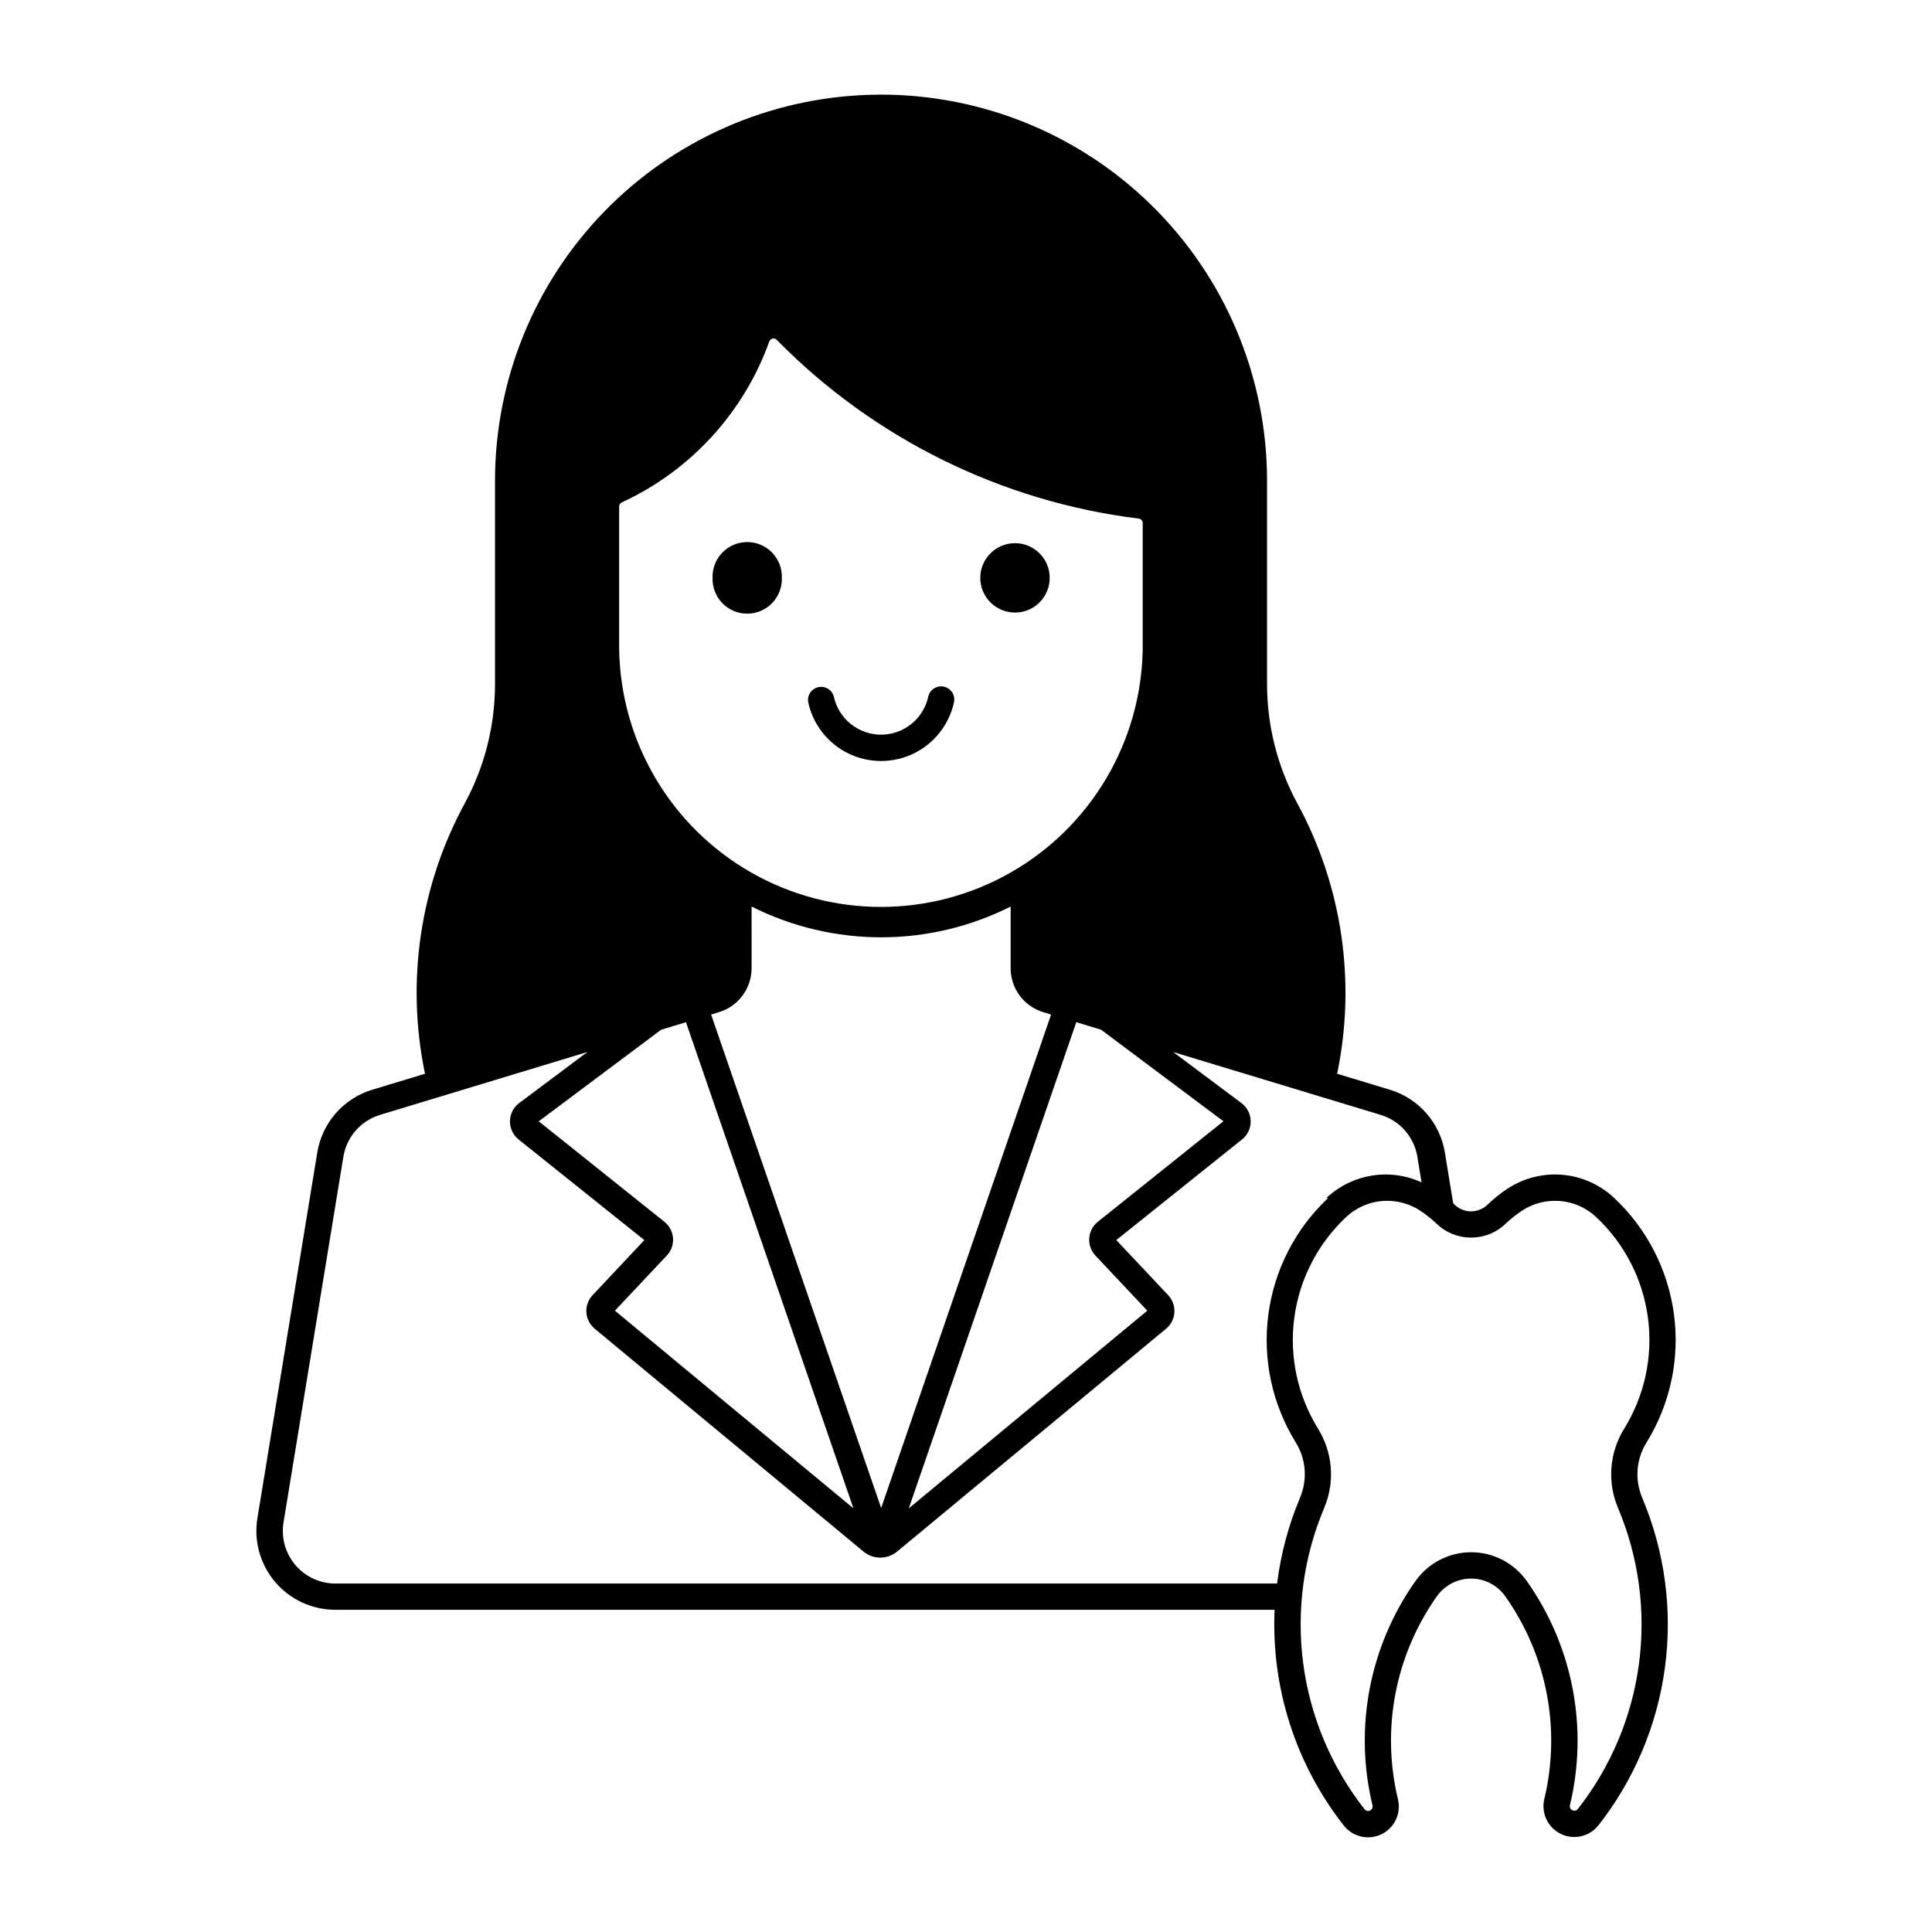 <?xml version="1.0" encoding="UTF-8"?>
<!-- The Best Svg Icon site in the world: iconSvg.co, Visit us! https://iconsvg.co -->
<svg fill="#000000" width="800px" height="800px" version="1.1" viewBox="144 144 512 512" xmlns="http://www.w3.org/2000/svg">
 <g>
  <path d="m374.5 169.13c-26.602 0.773-51.855 11.887-70.402 30.98-18.543 19.09-28.914 44.656-28.914 71.273v53.871c0 11.066-2.762 21.957-8.043 31.688-11.871 21.871-15.594 47.25-10.512 71.613l-13.98 4.238h0.004c-3.742 1.133-7.09 3.289-9.664 6.227-2.574 2.941-4.277 6.539-4.906 10.395l-15.867 96.914v0.004c-0.992 6.055 0.73 12.238 4.703 16.91 3.973 4.676 9.801 7.367 15.934 7.363h248.93c-0.93 20.613 5.562 40.879 18.289 57.121 2.359 3.062 6.543 4.051 10.023 2.371 3.481-1.684 5.305-5.574 4.367-9.328-4.465-18.562-0.699-38.152 10.328-53.742 2.078-2.938 5.453-4.688 9.055-4.688s6.977 1.75 9.055 4.688c11.039 15.586 14.812 35.176 10.355 53.742-0.887 3.727 0.934 7.566 4.379 9.234 3.445 1.672 7.59 0.723 9.965-2.277 9.504-12.121 15.59-26.566 17.629-41.832 2.039-15.27-0.047-30.805-6.035-44.992-2.012-4.766-1.59-10.211 1.137-14.605 6.273-10.133 8.852-22.125 7.293-33.938-1.559-11.816-7.156-22.73-15.844-30.887-3.766-3.539-8.613-5.703-13.762-6.141s-10.293 0.879-14.598 3.734c-1.875 1.246-3.633 2.66-5.254 4.223-1.238 1.188-2.914 1.812-4.633 1.727-1.715-0.086-3.32-0.879-4.434-2.188l-2.199-13.414h0.004c-0.633-3.856-2.336-7.457-4.91-10.395-2.574-2.938-5.922-5.094-9.66-6.227l-13.98-4.238c5.078-24.367 1.348-49.742-10.531-71.617-5.277-9.727-8.043-20.617-8.043-31.688v-53.871 0.004c0-27.652-11.191-54.121-31.023-73.387-19.832-19.262-46.621-29.676-74.258-28.871zm-25.504 64.566c0.32 0 0.625 0.133 0.844 0.367 25.723 26.172 59.543 42.871 95.965 47.375 0.586 0.074 1.027 0.578 1.023 1.172v33.43c-0.383 24.527-13.688 47.031-34.996 59.188-21.305 12.156-47.449 12.156-68.754 0-21.309-12.156-34.613-34.66-34.996-59.188v-37.816 0.004c-0.004-0.453 0.254-0.867 0.656-1.066 18.242-8.402 32.344-23.781 39.137-42.676 0.16-0.457 0.582-0.77 1.062-0.789zm-5.816 150.55c21.59 10.867 47.055 10.867 68.645 0v16.332c0.004 5.379 3.531 10.117 8.68 11.668l2.047 0.621-45.035 130.77-45.066-130.77 2.047-0.621h0.004c5.148-1.551 8.676-6.289 8.68-11.668zm-17.391 30.641 44.379 128.84-63.207-52.383 13.762-14.625h0.004c1.164-1.242 1.754-2.914 1.629-4.613-0.125-1.695-0.953-3.266-2.285-4.324l-33.305-26.625 32.43-24.258zm103.44 0 6.574 2 32.418 24.258-33.285 26.641h0.008c-1.332 1.062-2.16 2.629-2.285 4.324-0.125 1.699 0.465 3.371 1.625 4.613l13.762 14.625-63.207 52.383zm-129.57 7.906-17.961 13.449v0.004c-1.535 1.098-2.477 2.84-2.551 4.723-0.074 1.887 0.73 3.699 2.172 4.91l33.434 26.754-13.727 14.625 0.004-0.004c-1.148 1.227-1.738 2.875-1.633 4.555 0.105 1.676 0.902 3.234 2.195 4.309l71.246 59.062c2.582 2.144 6.328 2.144 8.906 0l71.285-59.062c1.297-1.074 2.09-2.633 2.195-4.309 0.109-1.68-0.48-3.328-1.633-4.555l-13.762-14.625 33.434-26.754v0.004c1.445-1.211 2.25-3.023 2.176-4.91-0.074-1.883-1.016-3.625-2.551-4.723l-17.98-13.449 54.984 16.66c5.09 1.535 8.863 5.836 9.723 11.082l1.109 6.789c-4.141-1.891-8.746-2.504-13.238-1.766-4.492 0.738-8.66 2.797-11.977 5.914h0.473c-8.691 8.156-14.293 19.066-15.855 30.883-1.562 11.812 1.012 23.805 7.285 33.941 2.711 4.394 3.129 9.828 1.117 14.586-3.059 7.277-5.109 14.938-6.086 22.77h-249.54c-4.094 0.004-7.981-1.793-10.633-4.914-2.652-3.121-3.793-7.246-3.129-11.289l15.859-96.914c0.855-5.242 4.621-9.539 9.703-11.082zm211.74 39.43v0.004c3.215-0.043 6.367 0.883 9.047 2.66 1.531 1.016 2.969 2.164 4.293 3.434 5.102 4.875 13.141 4.875 18.246 0 1.324-1.27 2.762-2.418 4.293-3.434 2.992-1.988 6.57-2.906 10.156-2.609 3.582 0.301 6.957 1.801 9.578 4.262 7.519 7.059 12.367 16.5 13.715 26.723 1.352 10.227-0.879 20.602-6.312 29.367-3.91 6.312-4.519 14.129-1.633 20.973 5.508 13.043 7.426 27.324 5.555 41.359-1.871 14.035-7.465 27.312-16.199 38.457-0.352 0.426-0.945 0.555-1.441 0.316-0.5-0.238-0.766-0.785-0.652-1.328 4.934-20.523 0.766-42.18-11.434-59.41-3.383-4.789-8.883-7.637-14.75-7.637-5.863 0-11.363 2.848-14.746 7.637-12.188 17.234-16.344 38.891-11.398 59.41 0.156 0.562-0.113 1.156-0.641 1.406-0.527 0.246-1.156 0.082-1.492-0.395-8.734-11.145-14.328-24.422-16.203-38.457-1.871-14.035 0.043-28.316 5.551-41.359 2.887-6.844 2.277-14.66-1.633-20.973-5.43-8.77-7.656-19.148-6.301-29.371 1.355-10.223 6.207-19.664 13.73-26.719 2.898-2.715 6.703-4.254 10.672-4.312z"/>
  <path d="m351.2 297.14c0.082-2.488-0.852-4.902-2.582-6.691s-4.113-2.797-6.602-2.797-4.871 1.008-6.602 2.797c-1.73 1.789-2.66 4.203-2.578 6.691-0.082 2.488 0.848 4.902 2.578 6.691 1.73 1.789 4.113 2.797 6.602 2.797s4.871-1.008 6.602-2.797c1.73-1.789 2.664-4.203 2.582-6.691z"/>
  <path d="m422.18 297.14c0-5.078-4.117-9.195-9.195-9.195-5.082 0-9.199 4.117-9.199 9.195s4.117 9.195 9.199 9.195c5.078 0 9.195-4.117 9.195-9.195z"/>
  <path d="m390 328.61c-1.281 5.887-6.492 10.082-12.512 10.082-6.023 0-11.23-4.195-12.516-10.082-0.477-1.801-2.289-2.906-4.113-2.504-1.82 0.398-3.004 2.16-2.684 3.996 1.289 5.926 5.227 10.934 10.68 13.586 5.457 2.648 11.828 2.648 17.281 0 5.457-2.652 9.395-7.66 10.684-13.586 0.395-1.875-0.801-3.719-2.672-4.125-1.871-0.41-3.723 0.766-4.148 2.633z"/>
 </g>
</svg>